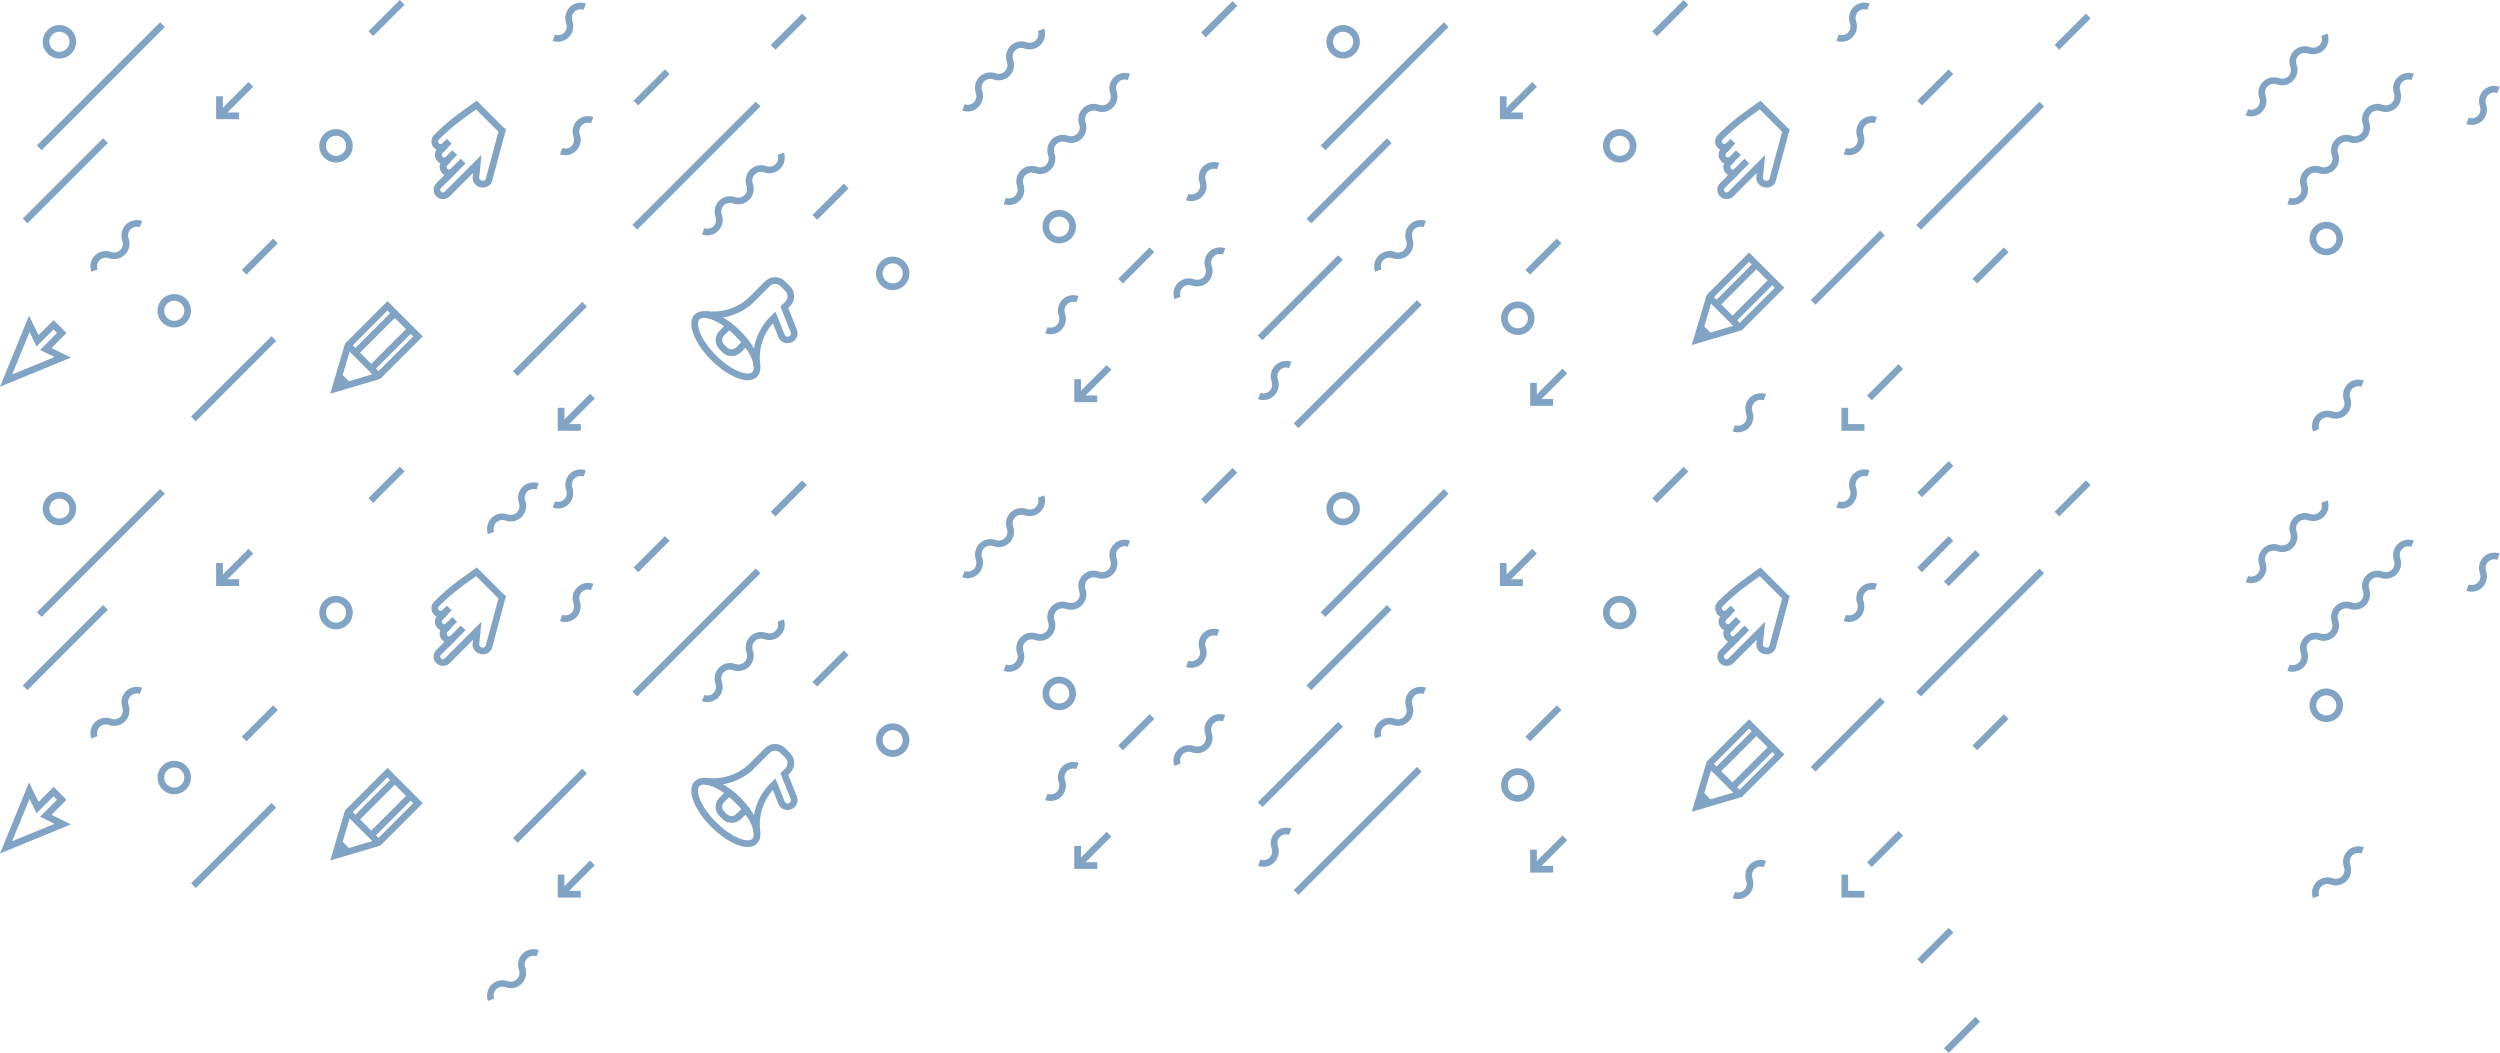 <svg width="2753" height="1160" viewBox="0 0 2753 1160" fill="none" xmlns="http://www.w3.org/2000/svg">
<g opacity="0.5">
<path d="M614.417 46.025C612.434 46.025 610.45 45.675 608.584 44.975L611.15 38.093C614.65 39.376 618.616 38.559 621.299 35.876C623.866 33.31 624.799 29.343 623.516 25.727C621.299 19.545 622.816 12.545 627.365 7.879C632.031 3.213 639.031 1.697 645.213 3.913L642.647 10.796C639.147 9.512 635.181 10.329 632.498 13.012C629.932 15.578 628.998 19.545 630.282 23.161C632.498 29.343 630.982 36.343 626.315 41.009C623.166 44.275 618.85 46.025 614.417 46.025Z" fill="#03498A"/>
<path d="M1391.21 440.548C1389.23 440.548 1387.25 440.198 1385.38 439.499L1387.95 432.616C1391.45 433.899 1395.41 433.083 1398.1 430.4C1400.66 427.833 1401.6 423.867 1400.31 420.251C1398.1 414.068 1399.61 407.069 1404.28 402.403C1408.95 397.736 1415.94 396.22 1422.13 398.436L1419.56 405.319C1416.06 404.036 1412.09 404.852 1409.41 407.535C1406.85 410.102 1405.91 414.068 1407.2 417.684C1409.41 423.867 1407.9 430.866 1403.23 435.532C1399.96 438.915 1395.65 440.548 1391.21 440.548Z" fill="#03498A"/>
<path d="M1311.89 221.475C1309.91 221.475 1307.92 221.125 1306.06 220.425L1308.62 213.542C1312.12 214.825 1316.09 214.009 1318.77 211.326C1321.34 208.759 1322.27 204.793 1320.99 201.177C1318.77 194.994 1320.29 187.995 1324.84 183.329C1329.5 178.663 1336.5 177.146 1342.69 179.479L1340.12 186.362C1336.62 185.079 1332.65 185.895 1329.97 188.578C1327.4 191.145 1326.47 195.111 1327.75 198.727C1329.97 204.91 1328.45 211.909 1323.79 216.575C1320.64 219.725 1316.32 221.475 1311.89 221.475Z" fill="#03498A"/>
<path d="M622.466 170.963C620.482 170.963 618.499 170.613 616.633 169.913L619.199 163.03C622.699 164.313 626.665 163.497 629.348 160.814C631.914 158.247 632.848 154.281 631.565 150.665C629.348 144.482 630.865 137.483 635.531 132.817C640.197 128.151 647.196 126.634 653.379 128.85L650.812 135.733C647.313 134.45 643.347 135.266 640.664 137.949C638.097 140.516 637.164 144.482 638.447 148.098C640.664 154.281 639.147 161.28 634.481 165.946C631.215 169.213 626.898 170.963 622.466 170.963Z" fill="#03498A"/>
<path d="M1156.83 368.115C1154.85 368.115 1152.87 367.765 1151 367.065L1153.57 360.182C1157.07 361.466 1161.03 360.649 1163.72 357.966C1166.28 355.4 1167.21 351.433 1165.93 347.817C1163.72 341.634 1165.23 334.635 1169.9 329.969C1174.56 325.303 1181.56 323.786 1187.75 326.003L1185.18 332.885C1181.68 331.602 1177.71 332.419 1175.03 335.102C1172.46 337.668 1171.53 341.634 1172.81 345.251C1175.03 351.433 1173.51 358.433 1168.85 363.099C1165.58 366.365 1161.15 368.115 1156.83 368.115Z" fill="#03498A"/>
<path d="M1111.01 225.787C1109.03 225.787 1107.04 225.437 1105.18 224.737L1107.74 217.854C1111.24 219.138 1115.21 218.321 1117.89 215.638C1120.46 213.072 1121.39 209.105 1120.11 205.489C1117.89 199.306 1119.41 192.307 1124.08 187.641C1128.74 182.975 1135.74 181.458 1141.92 183.675C1145.42 184.958 1149.39 184.142 1152.07 181.458C1154.64 178.892 1155.57 174.926 1154.29 171.31C1152.07 165.127 1153.59 158.128 1158.26 153.462C1162.92 148.795 1169.92 147.279 1176.1 149.495C1179.6 150.779 1183.57 149.962 1186.25 147.279C1188.82 144.713 1189.75 140.746 1188.47 137.13C1186.25 130.947 1187.77 123.948 1192.43 119.282C1197.1 114.616 1204.1 113.099 1210.28 115.432C1213.78 116.716 1217.75 115.899 1220.43 113.216C1223 110.65 1223.93 106.683 1222.65 103.067C1220.43 96.884 1221.95 89.885 1226.61 85.219C1231.28 80.553 1238.28 79.036 1244.46 81.253L1241.9 88.135C1238.4 86.852 1234.43 87.669 1231.75 90.352C1229.18 93.035 1228.25 96.884 1229.53 100.501C1231.75 106.683 1230.23 113.683 1225.56 118.349C1220.9 123.015 1213.9 124.531 1207.72 122.315C1204.22 121.032 1200.25 121.848 1197.57 124.531C1195 127.098 1194.07 131.064 1195.35 134.68C1197.57 140.863 1196.05 147.862 1191.38 152.528C1186.72 157.194 1179.72 158.711 1173.54 156.495C1170.04 155.211 1166.07 156.028 1163.39 158.711C1160.82 161.277 1159.89 165.244 1161.17 168.86C1163.39 175.043 1161.87 182.042 1157.21 186.708C1152.54 191.374 1145.54 192.891 1139.36 190.674C1135.86 189.391 1131.89 190.207 1129.21 192.891C1126.64 195.457 1125.71 199.423 1126.99 203.039C1129.21 209.222 1127.69 216.221 1123.03 220.887C1119.76 224.037 1115.44 225.787 1111.01 225.787Z" fill="#03498A"/>
<path d="M778.833 259.223C776.85 259.223 774.866 258.873 773 258.173L775.566 251.291C779.066 252.574 783.032 251.757 785.715 249.074C788.282 246.508 789.215 242.542 787.932 238.926C785.715 232.743 787.232 225.744 791.898 221.078C796.564 216.411 803.563 214.895 809.746 217.111C813.246 218.394 817.212 217.578 819.895 214.895C822.461 212.328 823.394 208.362 822.111 204.746C819.895 198.563 821.411 191.564 826.078 186.898C830.744 182.232 837.743 180.715 843.926 182.932C847.425 184.215 851.391 183.398 854.074 180.715C856.641 178.149 857.574 174.183 856.291 170.566L863.173 168C865.39 174.183 863.873 181.182 859.207 185.848C854.541 190.514 847.542 192.031 841.359 189.814C837.86 188.531 833.893 189.348 831.21 192.031C828.644 194.597 827.711 198.563 828.994 202.18C831.21 208.362 829.694 215.361 825.028 220.028C820.361 224.694 813.362 226.21 807.18 223.994C803.68 222.711 799.714 223.527 797.031 226.21C794.464 228.777 793.531 232.743 794.814 236.359C797.031 242.542 795.514 249.541 790.848 254.207C787.582 257.473 783.266 259.223 778.833 259.223Z" fill="#03498A"/>
<path d="M1065.52 122.782C1063.53 122.782 1061.55 122.432 1059.68 121.732L1062.25 114.849C1065.75 116.133 1069.72 115.316 1072.4 112.633C1074.97 109.95 1075.9 106.1 1074.62 102.484C1072.4 96.302 1073.92 89.302 1078.58 84.636C1083.25 79.97 1090.25 78.453 1096.43 80.67C1099.93 81.953 1103.9 81.136 1106.58 78.453C1109.14 75.887 1110.08 71.921 1108.79 68.305C1106.58 62.122 1108.09 55.123 1112.76 50.456C1117.43 45.79 1124.43 44.274 1130.61 46.49C1134.11 47.773 1138.07 46.957 1140.76 44.274C1143.32 41.708 1144.26 37.741 1142.97 34.125L1149.86 31.559C1152.07 37.741 1150.56 44.74 1145.89 49.407C1141.22 54.073 1134.23 55.589 1128.04 53.373C1124.54 52.09 1120.58 52.906 1117.89 55.589C1115.33 58.156 1114.39 62.122 1115.68 65.738C1117.89 71.921 1116.38 78.92 1111.71 83.586C1107.05 88.252 1100.05 89.769 1093.86 87.436C1090.36 86.153 1086.4 86.969 1083.71 89.652C1081.15 92.219 1080.21 96.185 1081.5 99.801C1083.71 105.984 1082.2 112.983 1077.53 117.649C1074.38 121.032 1069.95 122.782 1065.52 122.782Z" fill="#03498A"/>
<path d="M537.308 588.231C535.091 582.048 536.608 575.049 541.274 570.383C545.94 565.717 552.939 564.2 559.122 566.417C562.621 567.7 566.588 566.883 569.271 564.2C571.837 561.634 572.77 557.668 571.487 554.051C569.271 547.869 570.787 540.87 575.453 536.203C580.119 531.537 587.119 530.021 593.301 532.237L590.735 539.12C587.235 537.837 583.269 538.653 580.586 541.336C578.02 543.903 577.086 547.869 578.37 551.485C580.586 557.668 579.07 564.667 574.403 569.333C569.737 573.999 562.738 575.516 556.555 573.183C553.056 571.9 549.09 572.716 546.406 575.399C543.84 578.082 542.907 581.932 544.19 585.548L537.308 588.231Z" fill="#03498A"/>
<path d="M1293.22 329.379C1291.01 323.197 1292.52 316.198 1297.19 311.531C1301.86 306.865 1308.86 305.349 1315.04 307.565C1318.54 308.848 1322.5 308.032 1325.19 305.349C1327.75 302.782 1328.69 298.816 1327.4 295.2C1325.19 289.017 1326.7 282.018 1331.37 277.352C1336.04 272.686 1343.03 271.169 1349.22 273.386L1346.65 280.268C1343.15 278.985 1339.19 279.802 1336.5 282.485C1333.94 285.051 1333 289.017 1334.29 292.634C1336.5 298.816 1334.99 305.815 1330.32 310.482C1325.65 315.148 1318.65 316.664 1312.47 314.448C1308.97 313.165 1305.01 313.981 1302.32 316.664C1299.76 319.231 1298.82 323.197 1300.11 326.813L1293.22 329.379Z" fill="#03498A"/>
<path d="M100.556 299.165C98.339 292.983 99.856 285.983 104.522 281.317C109.188 276.651 116.187 275.134 122.37 277.468C125.869 278.751 129.836 277.934 132.519 275.251C135.085 272.685 136.018 268.719 134.735 265.102C132.519 258.92 134.035 251.92 138.701 247.254C143.368 242.588 150.367 241.072 156.549 243.288L153.983 250.171C150.483 248.887 146.517 249.704 143.834 252.387C141.268 254.953 140.335 258.92 141.618 262.536C143.834 268.719 142.318 275.718 137.651 280.384C132.985 285.05 125.986 286.567 119.803 284.35C116.304 283.067 112.338 283.883 109.655 286.567C107.088 289.133 106.155 293.099 107.438 296.715L100.556 299.165Z" fill="#03498A"/>
<path d="M929.255 202.256L894.684 236.812L899.879 242.011L934.451 207.454L929.255 202.256Z" fill="#03498A"/>
<path d="M1265.92 272.451L1231.37 307.027L1236.56 312.222L1271.12 277.646L1265.92 272.451Z" fill="#03498A"/>
<path d="M641.134 332.458L564.795 408.883L569.994 414.077L646.333 337.651L641.134 332.458Z" fill="#03498A"/>
<path d="M300.784 262.705L266.213 297.262L271.409 302.46L305.98 267.903L300.784 262.705Z" fill="#03498A"/>
<path d="M883.306 15.03L848.754 49.602L853.952 54.797L888.504 20.225L883.306 15.03Z" fill="#03498A"/>
<path d="M732.18 76.371L697.623 110.938L702.82 116.133L737.377 81.567L732.18 76.371Z" fill="#03498A"/>
<path d="M440.315 -0.002L405.748 34.555L410.944 39.752L445.51 5.195L440.315 -0.002Z" fill="#03498A"/>
<path d="M1357.26 1.307L1322.69 35.863L1327.89 41.061L1362.46 6.505L1357.26 1.307Z" fill="#03498A"/>
<path d="M298.959 370.233L210.414 458.703L215.608 463.902L304.153 375.432L298.959 370.233Z" fill="#03498A"/>
<path d="M1473.53 281.001L1385 369.496L1390.2 374.694L1478.73 286.199L1473.53 281.001Z" fill="#03498A"/>
<path d="M113.58 152.247L25.061 240.742L30.256 245.94L118.776 157.445L113.58 152.247Z" fill="#03498A"/>
<path d="M832.156 111.987L696.486 247.695L701.684 252.891L837.354 117.183L832.156 111.987Z" fill="#03498A"/>
<path d="M1560.34 330.545L1424.65 466.234L1429.85 471.431L1565.53 335.742L1560.34 330.545Z" fill="#03498A"/>
<path d="M176.361 24.467L40.672 160.156L45.868 165.353L181.558 29.663L176.361 24.467Z" fill="#03498A"/>
<path d="M1218.62 401.999L1184.05 436.551L1189.24 441.749L1223.82 407.197L1218.62 401.999Z" fill="#03498A"/>
<path d="M1183 442.857V417.543H1190.35V435.508H1208.31V442.857H1183Z" fill="#03498A"/>
<path d="M649.793 433.582L615.236 468.148L620.434 473.344L654.99 438.778L649.793 433.582Z" fill="#03498A"/>
<path d="M614.182 474.376V449.062H621.531V467.027H639.496V474.376H614.182Z" fill="#03498A"/>
<path d="M1720.59 406.001L1686.03 440.562L1691.23 445.759L1725.79 411.197L1720.59 406.001Z" fill="#03498A"/>
<path d="M1685 446.896V421.582H1692.35V439.43H1710.31V446.896H1685Z" fill="#03498A"/>
<path d="M273.664 90.348L239.107 124.914L244.305 130.11L278.861 95.543L273.664 90.348Z" fill="#03498A"/>
<path d="M237.975 131.298V105.984H245.44V123.949L263.288 123.832V131.298H237.975Z" fill="#03498A"/>
<path d="M983.043 319.464C972.894 319.464 964.611 311.182 964.611 301.033C964.611 290.884 972.894 282.602 983.043 282.602C993.192 282.602 1001.47 290.884 1001.47 301.033C1001.47 311.182 993.192 319.464 983.043 319.464ZM983.043 289.951C976.977 289.951 971.961 294.85 971.961 301.033C971.961 307.099 976.977 312.115 983.043 312.115C989.109 312.115 994.125 307.216 994.125 301.033C994.008 294.967 989.109 289.951 983.043 289.951Z" fill="#03498A"/>
<path d="M1166.42 268.019C1156.27 268.019 1147.99 259.736 1147.99 249.588C1147.99 239.439 1156.27 231.156 1166.42 231.156C1176.57 231.156 1184.85 239.439 1184.85 249.588C1184.85 259.736 1176.57 268.019 1166.42 268.019ZM1166.42 238.505C1160.36 238.505 1155.34 243.522 1155.34 249.588C1155.34 255.654 1160.24 260.67 1166.42 260.67C1172.49 260.67 1177.5 255.77 1177.5 249.588C1177.5 243.405 1172.49 238.505 1166.42 238.505Z" fill="#03498A"/>
<path d="M370.025 179.011C359.876 179.011 351.594 170.729 351.594 160.58C351.594 150.431 359.876 142.148 370.025 142.148C380.174 142.148 388.456 150.431 388.456 160.58C388.456 170.729 380.174 179.011 370.025 179.011ZM370.025 149.498C363.959 149.498 358.943 154.397 358.943 160.58C358.943 166.646 363.959 171.662 370.025 171.662C376.091 171.662 381.107 166.762 381.107 160.58C381.107 154.514 376.091 149.498 370.025 149.498Z" fill="#03498A"/>
<path d="M65.443 64.456C55.294 64.456 47.012 56.174 47.012 46.025C47.012 35.876 55.294 27.594 65.443 27.594C75.592 27.594 83.874 35.876 83.874 46.025C83.874 56.174 75.592 64.456 65.443 64.456ZM65.443 34.943C59.377 34.943 54.361 39.842 54.361 46.025C54.361 52.091 59.26 57.107 65.443 57.107C71.509 57.107 76.525 52.208 76.525 46.025C76.525 39.842 71.509 34.943 65.443 34.943Z" fill="#03498A"/>
<path d="M191.894 360.64C181.745 360.64 173.463 352.358 173.463 342.209C173.463 332.06 181.745 323.777 191.894 323.777C202.043 323.777 210.326 332.06 210.326 342.209C210.326 352.358 202.043 360.64 191.894 360.64ZM191.894 331.127C185.828 331.127 180.812 336.026 180.812 342.209C180.812 348.275 185.712 353.291 191.894 353.291C197.96 353.291 202.976 348.391 202.976 342.209C202.976 336.143 197.96 331.127 191.894 331.127Z" fill="#03498A"/>
<path d="M363.611 433.549L379.943 378.372L426.721 331.594L465.567 370.439L418.789 417.218L363.611 433.549ZM386.475 382.338L374.46 422.7L414.822 410.685L455.068 370.439L426.604 341.976L386.475 382.338Z" fill="#03498A"/>
<path d="M369.092 428.066L374.458 410.102L387.056 422.7L369.092 428.066Z" fill="#03498A"/>
<path d="M385.319 377.178L380.123 382.375L414.69 416.932L419.885 411.734L385.319 377.178Z" fill="#03498A"/>
<path d="M432.187 342.298L388.705 385.762L393.901 390.96L437.383 347.496L432.187 342.298Z" fill="#03498A"/>
<path d="M449.606 359.859L406.154 403.348L411.353 408.542L454.805 365.054L449.606 359.859Z" fill="#03498A"/>
<path d="M0 425.853L31.963 347.578L42.462 369.042L59.027 352.478L73.259 366.709L56.694 383.274L78.158 393.773L0 425.853ZM32.546 365.659L13.415 412.321L60.077 393.19L44.095 385.374L62.76 366.709L58.91 362.86L40.246 381.524L32.546 365.659Z" fill="#03498A"/>
<path d="M487.729 219.254C485.046 219.254 482.48 218.204 480.497 216.221C476.53 212.255 476.53 205.722 480.497 201.756L489.479 192.774C488.662 192.307 487.846 191.724 487.146 191.024C485.163 189.041 484.113 186.475 484.113 183.791C484.113 182.392 484.346 181.108 484.93 179.825C483.763 179.359 482.713 178.659 481.897 177.725C478.397 174.226 477.93 168.86 480.613 164.894C479.68 164.427 478.864 163.844 478.047 163.027C474.081 159.061 474.081 152.528 478.047 148.562C478.28 148.329 485.979 140.396 497.411 131.064C504.061 125.698 521.792 113.099 522.492 112.633L525.058 110.883L555.155 140.98L557.255 142.146L541.973 199.073C541.273 201.756 539.407 203.973 536.84 205.372C534.391 206.656 531.474 206.889 528.675 206.189C522.959 204.673 519.342 199.073 520.626 193.707L520.976 190.441L494.962 216.455C492.979 218.321 490.412 219.254 487.729 219.254ZM501.611 191.024L485.629 207.006C484.463 208.172 484.463 209.922 485.629 211.088C486.796 212.255 488.546 212.255 489.712 211.088L530.191 170.61L527.741 195.224C527.392 196.74 528.558 198.49 530.541 198.956C531.591 199.19 532.524 199.19 533.458 198.723C533.924 198.49 534.624 198.023 534.857 197.09L548.856 145.062L524.242 120.448C518.992 124.181 507.094 132.814 502.078 136.78C490.996 145.762 483.413 153.578 483.296 153.695C482.13 154.861 482.13 156.728 483.296 157.894C483.88 158.478 484.58 158.711 485.396 158.711C486.213 158.711 486.913 158.361 487.496 157.894L487.963 157.428L493.212 162.677L487.379 168.51C486.213 169.676 486.213 171.426 487.379 172.593C488.546 173.759 490.296 173.759 491.462 172.593L496.712 177.842L492.745 181.808C492.162 182.392 491.929 183.092 491.929 183.908C491.929 184.725 492.279 185.425 492.745 186.008C493.912 187.174 495.662 187.174 496.828 186.008L501.611 191.024Z" fill="#03498A"/>
<path d="M507.427 174.842L488.367 193.891L493.562 199.089L512.622 180.04L507.427 174.842Z" fill="#03498A"/>
<path d="M498.098 165.499L487.213 176.391L492.411 181.586L503.296 170.695L498.098 165.499Z" fill="#03498A"/>
<path d="M492.113 152.931L482.633 162.422L487.832 167.616L497.313 158.124L492.113 152.931Z" fill="#03498A"/>
<path d="M823.344 418.734C812.262 418.734 796.98 410.218 783.332 396.686C774.583 387.937 767.7 378.138 764.084 369.156C760.001 359.24 760.351 351.074 765.017 346.408C767.467 343.958 771.083 342.559 775.283 342.559C786.248 342.559 801.646 351.074 815.295 364.606C824.044 373.355 830.927 383.154 834.543 392.136C838.626 402.052 838.276 410.218 833.61 414.884C831.043 417.45 827.544 418.734 823.344 418.734ZM775.283 350.024C772.95 350.024 771.316 350.608 770.267 351.658C767.933 353.991 768.167 359.59 770.85 366.356C774.116 374.405 780.415 383.271 788.581 391.437C802.346 405.202 815.995 411.384 823.344 411.384C825.56 411.384 827.31 410.801 828.36 409.751C830.693 407.418 830.46 401.819 827.777 395.053C824.511 387.004 818.211 378.138 810.046 369.972C796.28 356.207 782.632 350.024 775.283 350.024Z" fill="#03498A"/>
<path d="M805.613 392.136C801.763 392.136 798.264 390.62 795.581 387.937L792.198 384.554C786.598 378.954 786.598 369.972 792.198 364.373L798.73 357.84C799.43 357.14 800.363 356.44 801.297 355.857L803.513 354.457L805.496 356.09C808.879 358.773 812.262 361.69 815.412 364.839C818.561 367.989 821.478 371.255 824.161 374.755L825.794 376.738L824.394 378.954C823.811 379.888 823.111 380.704 822.411 381.521L815.878 388.053C812.962 390.62 809.462 392.136 805.613 392.136ZM803.163 363.673L797.33 369.505C794.647 372.188 794.647 376.621 797.33 379.304L800.713 382.687C803.28 385.254 807.829 385.254 810.512 382.687L816.345 376.855C814.362 374.522 812.262 372.188 810.046 369.972C807.829 367.756 805.496 365.656 803.163 363.673Z" fill="#03498A"/>
<path d="M829.992 403.686C825.676 370.323 846.09 350.842 847.724 349.326L853.906 343.143L864.055 368.573C864.755 370.44 866.855 371.257 868.721 370.557C870.588 369.857 871.404 367.757 870.704 365.89L859.389 337.544L864.755 332.177C866.272 330.661 867.205 328.561 867.205 326.345C867.205 324.128 866.388 322.145 864.755 320.512L859.272 315.029C856.123 311.88 850.873 311.88 847.724 315.029L830.576 332.177C829.059 333.927 809.461 354.225 776.215 349.909L777.148 342.56C807.361 346.409 824.976 327.278 825.209 327.045L825.326 326.928L842.474 309.78C848.54 303.714 858.456 303.714 864.522 309.78L870.004 315.263C872.921 318.179 874.554 322.145 874.554 326.228C874.554 330.428 872.921 334.277 870.004 337.194L868.021 339.177L877.47 362.974C879.687 368.574 877.004 374.989 871.288 377.206C865.688 379.422 859.272 376.739 857.056 371.023L851.107 355.975C846.557 360.874 833.842 377.206 837.225 402.52L829.992 403.686Z" fill="#03498A"/>
<path d="M2028.03 46.025C2026.04 46.025 2024.06 45.675 2022.19 44.975L2024.76 38.093C2028.26 39.376 2032.23 38.559 2034.91 35.876C2037.48 33.31 2038.41 29.343 2037.13 25.727C2034.91 19.545 2036.43 12.545 2040.97 7.879C2045.64 3.213 2052.64 1.697 2058.82 3.913L2056.26 10.796C2052.76 9.512 2048.79 10.329 2046.11 13.012C2043.54 15.578 2042.61 19.545 2043.89 23.161C2046.11 29.343 2044.59 36.343 2039.92 41.009C2036.78 44.275 2032.46 46.025 2028.03 46.025Z" fill="#03498A"/>
<path d="M2721.77 137.6C2719.78 137.6 2717.8 137.25 2715.93 136.55L2718.5 129.667C2722 130.95 2725.97 130.134 2728.65 127.451C2731.22 124.884 2732.15 120.918 2730.87 117.302C2728.65 111.119 2730.17 104.12 2734.72 99.454C2739.38 94.788 2746.38 93.271 2752.56 95.604L2750 102.487C2746.5 101.204 2742.53 102.02 2739.85 104.703C2737.28 107.27 2736.35 111.236 2737.63 114.852C2739.85 121.035 2738.33 128.034 2733.67 132.7C2730.63 135.85 2726.2 137.6 2721.77 137.6Z" fill="#03498A"/>
<path d="M2036.08 170.963C2034.09 170.963 2032.11 170.613 2030.24 169.913L2032.81 163.03C2036.31 164.313 2040.28 163.497 2042.96 160.814C2045.53 158.247 2046.46 154.281 2045.18 150.665C2042.96 144.482 2044.48 137.483 2049.14 132.817C2053.81 128.151 2060.81 126.634 2066.99 128.85L2064.42 135.733C2060.92 134.45 2056.96 135.266 2054.27 137.949C2051.71 140.516 2050.78 144.482 2052.06 148.098C2054.27 154.281 2052.76 161.28 2048.09 165.946C2044.83 169.213 2040.51 170.963 2036.08 170.963Z" fill="#03498A"/>
<path d="M1913.83 476.115C1911.85 476.115 1909.87 475.765 1908 475.065L1910.57 468.182C1914.07 469.466 1918.03 468.649 1920.72 465.966C1923.28 463.4 1924.21 459.433 1922.93 455.817C1920.72 449.634 1922.23 442.635 1926.9 437.969C1931.56 433.303 1938.56 431.786 1944.75 434.003L1942.18 440.885C1938.68 439.602 1934.71 440.419 1932.03 443.102C1929.46 445.668 1928.53 449.634 1929.81 453.251C1932.03 459.433 1930.51 466.433 1925.85 471.099C1922.58 474.365 1918.27 476.115 1913.83 476.115Z" fill="#03498A"/>
<path d="M2524.62 225.787C2522.64 225.787 2520.66 225.437 2518.79 224.737L2521.36 217.854C2524.86 219.138 2528.82 218.321 2531.51 215.638C2534.07 213.072 2535.01 209.105 2533.72 205.489C2531.51 199.306 2533.02 192.307 2537.69 187.641C2542.36 182.975 2549.35 181.458 2555.54 183.675C2559.04 184.958 2563 184.142 2565.69 181.458C2568.25 178.892 2569.19 174.926 2567.9 171.31C2565.69 165.127 2567.2 158.128 2571.87 153.462C2576.53 148.795 2583.53 147.279 2589.72 149.495C2593.22 150.779 2597.18 149.962 2599.87 147.279C2602.43 144.713 2603.37 140.746 2602.08 137.13C2599.87 130.947 2601.38 123.948 2606.05 119.282C2610.71 114.616 2617.71 113.099 2623.9 115.432C2627.4 116.716 2631.36 115.899 2634.05 113.216C2636.61 110.65 2637.54 106.683 2636.26 103.067C2634.04 96.884 2635.56 89.885 2640.23 85.219C2644.89 80.553 2651.89 79.036 2658.08 81.253L2655.51 88.135C2652.01 86.852 2648.04 87.669 2645.36 90.352C2642.79 93.035 2641.86 96.884 2643.14 100.501C2645.36 106.683 2643.84 113.683 2639.18 118.349C2634.51 123.015 2627.51 124.531 2621.33 122.315C2617.83 121.032 2613.86 121.848 2611.18 124.531C2608.61 127.098 2607.68 131.064 2608.96 134.68C2611.18 140.863 2609.66 147.862 2605 152.528C2600.33 157.194 2593.33 158.711 2587.15 156.495C2583.65 155.211 2579.68 156.028 2577 158.711C2574.44 161.277 2573.5 165.244 2574.78 168.86C2577 175.043 2575.48 182.042 2570.82 186.708C2566.15 191.374 2559.15 192.891 2552.97 190.674C2549.47 189.391 2545.5 190.207 2542.82 192.891C2540.26 195.457 2539.32 199.423 2540.61 203.039C2542.82 209.222 2541.31 216.221 2536.64 220.887C2533.37 224.037 2529.06 225.787 2524.62 225.787Z" fill="#03498A"/>
<path d="M2478.83 128.223C2476.85 128.223 2474.87 127.873 2473 127.173L2475.57 120.291C2479.07 121.574 2483.03 120.757 2485.72 118.074C2488.28 115.391 2489.21 111.542 2487.93 107.926C2485.72 101.743 2487.23 94.744 2491.9 90.078C2496.56 85.411 2503.56 83.895 2509.75 86.111C2513.25 87.394 2517.21 86.578 2519.89 83.895C2522.46 81.329 2523.39 77.362 2522.11 73.746C2519.89 67.563 2521.41 60.564 2526.08 55.898C2530.74 51.232 2537.74 49.715 2543.93 51.932C2547.43 53.215 2551.39 52.398 2554.07 49.715C2556.64 47.149 2557.57 43.183 2556.29 39.566L2563.17 37C2565.39 43.183 2563.87 50.182 2559.21 54.848C2554.54 59.514 2547.54 61.031 2541.36 58.814C2537.86 57.531 2533.89 58.348 2531.21 61.031C2528.64 63.597 2527.71 67.563 2528.99 71.18C2531.21 77.362 2529.69 84.362 2525.03 89.028C2520.36 93.694 2513.36 95.21 2507.18 92.877C2503.68 91.594 2499.71 92.411 2497.03 95.094C2494.46 97.66 2493.53 101.626 2494.81 105.242C2497.03 111.425 2495.51 118.424 2490.85 123.091C2487.7 126.473 2483.27 128.223 2478.83 128.223Z" fill="#03498A"/>
<path d="M2547 474.997C2544.79 468.814 2546.3 461.815 2550.97 457.149C2555.64 452.482 2562.63 450.966 2568.82 453.182C2572.32 454.466 2576.28 453.649 2578.97 450.966C2581.53 448.4 2582.47 444.433 2581.18 440.817C2578.97 434.634 2580.48 427.635 2585.15 422.969C2589.81 418.303 2596.81 416.786 2603 419.003L2600.43 425.885C2596.93 424.602 2592.96 425.419 2590.28 428.102C2587.71 430.668 2586.78 434.634 2588.06 438.251C2590.28 444.433 2588.76 451.433 2584.1 456.099C2579.43 460.765 2572.43 462.281 2566.25 460.065C2562.75 458.782 2558.78 459.598 2556.1 462.281C2553.54 464.848 2552.6 468.814 2553.89 472.43L2547 474.997Z" fill="#03498A"/>
<path d="M1514.28 299.165C1512.07 292.983 1513.58 285.983 1518.25 281.317C1522.92 276.651 1529.92 275.134 1536.1 277.468C1539.6 278.751 1543.56 277.934 1546.25 275.251C1548.81 272.685 1549.75 268.719 1548.46 265.102C1546.25 258.92 1547.76 251.92 1552.43 247.254C1557.1 242.588 1564.1 241.072 1570.28 243.288L1567.71 250.171C1564.21 248.887 1560.25 249.704 1557.56 252.387C1555 254.953 1554.06 258.92 1555.35 262.536C1557.56 268.719 1556.05 275.718 1551.38 280.384C1546.71 285.05 1539.71 286.567 1533.53 284.35C1530.03 283.067 1526.07 283.883 1523.38 286.567C1520.82 289.133 1519.88 293.099 1521.17 296.715L1514.28 299.165Z" fill="#03498A"/>
<path d="M2206.62 272.472L2172.05 307.023L2177.25 312.222L2211.82 277.67L2206.62 272.472Z" fill="#03498A"/>
<path d="M2175.24 605.722L2140.69 640.293L2145.88 645.488L2180.44 610.917L2175.24 605.722Z" fill="#03498A"/>
<path d="M2070.34 254.001L1994 330.426L1999.2 335.619L2075.54 259.194L2070.34 254.001Z" fill="#03498A"/>
<path d="M1714.33 262.679L1679.76 297.23L1684.95 302.429L1719.53 267.877L1714.33 262.679Z" fill="#03498A"/>
<path d="M2297.01 14.984L2262.46 49.551L2267.65 54.747L2302.21 20.18L2297.01 14.984Z" fill="#03498A"/>
<path d="M2145.77 76.371L2111.21 110.938L2116.41 116.133L2150.96 81.567L2145.77 76.371Z" fill="#03498A"/>
<path d="M1853.97 0.064L1819.4 34.621L1824.6 39.818L1859.16 5.262L1853.97 0.064Z" fill="#03498A"/>
<path d="M2145.87 507.744L2111.3 542.301L2116.49 547.499L2151.07 512.942L2145.87 507.744Z" fill="#03498A"/>
<path d="M1527.23 152.31L1438.71 240.805L1443.91 246.002L1532.43 157.507L1527.23 152.31Z" fill="#03498A"/>
<path d="M2245.8 112.053L2110.11 247.742L2115.31 252.939L2251 117.249L2245.8 112.053Z" fill="#03498A"/>
<path d="M1589.98 24.498L1454.29 160.188L1459.49 165.384L1595.18 29.695L1589.98 24.498Z" fill="#03498A"/>
<path d="M2090.56 401L2056 435.566L2061.2 440.762L2095.75 406.196L2090.56 401Z" fill="#03498A"/>
<path d="M2027.79 474.376V449.062H2035.14V467.027H2053.11V474.376H2027.79Z" fill="#03498A"/>
<path d="M1687.25 90.348L1652.69 124.914L1657.89 130.11L1692.45 95.543L1687.25 90.348Z" fill="#03498A"/>
<path d="M1651.7 131.298V105.984H1659.05V123.949L1677.01 123.832V131.298H1651.7Z" fill="#03498A"/>
<path d="M2561.72 281.081C2551.57 281.081 2543.29 272.799 2543.29 262.65C2543.29 252.501 2551.57 244.219 2561.72 244.219C2571.87 244.219 2580.15 252.501 2580.15 262.65C2580.15 272.799 2571.87 281.081 2561.72 281.081ZM2561.72 251.685C2555.65 251.685 2550.64 256.701 2550.64 262.767C2550.64 268.833 2555.54 273.849 2561.72 273.849C2567.78 273.849 2572.8 268.949 2572.8 262.767C2572.68 256.584 2567.78 251.685 2561.72 251.685Z" fill="#03498A"/>
<path d="M1783.64 179.011C1773.49 179.011 1765.21 170.729 1765.21 160.58C1765.21 150.431 1773.49 142.148 1783.64 142.148C1793.79 142.148 1802.07 150.431 1802.07 160.58C1802.07 170.729 1793.79 179.011 1783.64 179.011ZM1783.64 149.498C1777.57 149.498 1772.55 154.397 1772.55 160.58C1772.55 166.646 1777.57 171.662 1783.64 171.662C1789.7 171.662 1794.72 166.762 1794.72 160.58C1794.72 154.514 1789.82 149.498 1783.64 149.498Z" fill="#03498A"/>
<path d="M1479.05 64.456C1468.91 64.456 1460.62 56.174 1460.62 46.025C1460.62 35.876 1468.91 27.594 1479.05 27.594C1489.2 27.594 1497.49 35.876 1497.49 46.025C1497.49 56.174 1489.2 64.456 1479.05 64.456ZM1479.05 34.943C1472.99 34.943 1467.97 39.842 1467.97 46.025C1467.97 52.091 1472.87 57.107 1479.05 57.107C1485.12 57.107 1490.14 52.208 1490.14 46.025C1490.14 39.842 1485.12 34.943 1479.05 34.943Z" fill="#03498A"/>
<path d="M1671.43 368.863C1661.28 368.863 1653 360.58 1653 350.431C1653 340.282 1661.28 332 1671.43 332C1681.58 332 1689.86 340.282 1689.86 350.431C1689.86 360.58 1681.58 368.863 1671.43 368.863ZM1671.43 339.349C1665.37 339.349 1660.35 344.249 1660.35 350.431C1660.35 356.497 1665.25 361.513 1671.43 361.513C1677.5 361.513 1682.51 356.614 1682.51 350.431C1682.51 344.365 1677.5 339.349 1671.43 339.349Z" fill="#03498A"/>
<path d="M1884.2 324.002L1879 329.199L1913.57 363.756L1918.76 358.559L1884.2 324.002Z" fill="#03498A"/>
<path d="M1863 379.955L1879.33 324.778L1926.11 278L1964.96 316.846L1918.18 363.624L1863 379.955ZM1885.86 328.744L1873.85 369.107L1914.21 357.091L1954.46 316.846L1925.99 288.382L1885.86 328.744Z" fill="#03498A"/>
<path d="M1868.6 374.472L1873.85 356.508L1886.45 369.106L1868.6 374.472Z" fill="#03498A"/>
<path d="M1931.65 288.661L1888.17 332.125L1893.36 337.323L1936.84 293.859L1931.65 288.661Z" fill="#03498A"/>
<path d="M1949.02 306.316L1905.57 349.805L1910.77 354.999L1954.22 311.511L1949.02 306.316Z" fill="#03498A"/>
<path d="M1901.34 219.254C1898.66 219.254 1896.09 218.204 1894.11 216.221C1890.14 212.255 1890.14 205.722 1894.11 201.756L1903.09 192.774C1902.27 192.307 1901.46 191.724 1900.76 191.024C1898.77 189.041 1897.72 186.475 1897.72 183.791C1897.72 182.392 1897.96 181.108 1898.54 179.825C1897.37 179.359 1896.32 178.659 1895.51 177.725C1892.01 174.226 1891.54 168.86 1894.22 164.894C1893.29 164.427 1892.47 163.844 1891.66 163.027C1887.69 159.061 1887.69 152.528 1891.66 148.562C1891.89 148.329 1899.59 140.396 1911.02 131.064C1917.67 125.698 1935.4 113.099 1936.1 112.633L1938.67 110.883L1968.77 140.98L1970.87 142.146L1955.58 199.073C1954.88 201.756 1953.02 203.973 1950.45 205.372C1948 206.656 1945.09 206.889 1942.29 206.189C1936.57 204.673 1933.07 199.073 1934.24 193.707L1934.59 190.441L1908.57 216.455C1906.59 218.321 1904.02 219.254 1901.34 219.254ZM1915.22 191.024L1899.24 207.006C1898.07 208.172 1898.07 209.922 1899.24 211.088C1900.41 212.255 1902.16 212.255 1903.32 211.088L1943.8 170.61L1941.35 195.224C1941 196.74 1942.17 198.49 1944.15 198.956C1945.2 199.19 1946.14 199.19 1947.07 198.723C1947.54 198.49 1948.24 198.023 1948.47 197.09L1962.47 145.062L1937.85 120.448C1932.6 124.181 1920.71 132.814 1915.69 136.78C1904.61 145.762 1897.02 153.578 1896.91 153.695C1895.74 154.861 1895.74 156.728 1896.91 157.894C1897.49 158.478 1898.19 158.711 1899.01 158.711C1899.82 158.711 1900.52 158.361 1901.11 157.894L1901.57 157.428L1906.82 162.677L1900.99 168.51C1899.82 169.676 1899.82 171.426 1900.99 172.593C1902.16 173.759 1903.91 173.759 1905.07 172.593L1910.32 177.842L1906.36 181.808C1905.77 182.392 1905.54 183.092 1905.54 183.908C1905.54 184.725 1905.89 185.425 1906.36 186.008C1907.52 187.174 1909.27 187.174 1910.44 186.008L1915.22 191.024Z" fill="#03498A"/>
<path d="M1920.99 174.811L1901.93 193.859L1907.12 199.057L1926.18 180.009L1920.99 174.811Z" fill="#03498A"/>
<path d="M1911.71 165.524L1900.82 176.414L1906.02 181.61L1916.91 170.72L1911.71 165.524Z" fill="#03498A"/>
<path d="M1905.73 152.954L1896.25 162.445L1901.45 167.639L1910.93 158.148L1905.73 152.954Z" fill="#03498A"/>
</g>
<g opacity="0.5">
<path d="M614.417 560.025C612.434 560.025 610.45 559.675 608.584 558.975L611.15 552.093C614.65 553.376 618.616 552.559 621.299 549.876C623.866 547.31 624.799 543.344 623.516 539.727C621.299 533.545 622.816 526.545 627.365 521.879C632.031 517.213 639.031 515.697 645.213 517.913L642.647 524.796C639.147 523.512 635.181 524.329 632.498 527.012C629.932 529.578 628.998 533.545 630.282 537.161C632.498 543.344 630.982 550.343 626.315 555.009C623.166 558.275 618.85 560.025 614.417 560.025Z" fill="#03498A"/>
<path d="M1391.21 954.548C1389.23 954.548 1387.25 954.198 1385.38 953.499L1387.95 946.616C1391.45 947.899 1395.41 947.083 1398.1 944.4C1400.66 941.833 1401.6 937.867 1400.31 934.251C1398.1 928.068 1399.61 921.069 1404.28 916.403C1408.95 911.736 1415.94 910.22 1422.13 912.436L1419.56 919.319C1416.06 918.036 1412.09 918.852 1409.41 921.535C1406.85 924.102 1405.91 928.068 1407.2 931.684C1409.41 937.867 1407.9 944.866 1403.23 949.532C1399.96 952.915 1395.65 954.548 1391.21 954.548Z" fill="#03498A"/>
<path d="M1311.89 735.475C1309.91 735.475 1307.92 735.125 1306.06 734.425L1308.62 727.542C1312.12 728.825 1316.09 728.009 1318.77 725.326C1321.34 722.759 1322.27 718.793 1320.99 715.177C1318.77 708.994 1320.29 701.995 1324.84 697.329C1329.5 692.663 1336.5 691.146 1342.69 693.479L1340.12 700.362C1336.62 699.079 1332.65 699.895 1329.97 702.578C1327.4 705.145 1326.47 709.111 1327.75 712.727C1329.97 718.91 1328.45 725.909 1323.79 730.575C1320.64 733.725 1316.32 735.475 1311.89 735.475Z" fill="#03498A"/>
<path d="M622.466 684.963C620.482 684.963 618.499 684.613 616.633 683.913L619.199 677.03C622.699 678.313 626.665 677.497 629.348 674.814C631.914 672.247 632.848 668.281 631.565 664.665C629.348 658.482 630.865 651.483 635.531 646.817C640.197 642.151 647.196 640.634 653.379 642.85L650.812 649.733C647.313 648.45 643.347 649.266 640.664 651.949C638.097 654.516 637.164 658.482 638.447 662.098C640.664 668.281 639.147 675.28 634.481 679.946C631.215 683.213 626.898 684.963 622.466 684.963Z" fill="#03498A"/>
<path d="M1156.83 882.115C1154.85 882.115 1152.87 881.765 1151 881.065L1153.57 874.182C1157.07 875.466 1161.03 874.649 1163.72 871.966C1166.28 869.4 1167.21 865.433 1165.93 861.817C1163.72 855.634 1165.23 848.635 1169.9 843.969C1174.56 839.303 1181.56 837.786 1187.75 840.003L1185.18 846.885C1181.68 845.602 1177.71 846.419 1175.03 849.102C1172.46 851.668 1171.53 855.634 1172.81 859.251C1175.03 865.433 1173.51 872.433 1168.85 877.099C1165.58 880.365 1161.15 882.115 1156.83 882.115Z" fill="#03498A"/>
<path d="M1111.01 739.787C1109.03 739.787 1107.04 739.437 1105.18 738.737L1107.74 731.854C1111.24 733.138 1115.21 732.321 1117.89 729.638C1120.46 727.072 1121.39 723.105 1120.11 719.489C1117.89 713.306 1119.41 706.307 1124.08 701.641C1128.74 696.975 1135.74 695.458 1141.92 697.675C1145.42 698.958 1149.39 698.142 1152.07 695.458C1154.64 692.892 1155.57 688.926 1154.29 685.31C1152.07 679.127 1153.59 672.128 1158.26 667.462C1162.92 662.795 1169.92 661.279 1176.1 663.495C1179.6 664.779 1183.57 663.962 1186.25 661.279C1188.82 658.713 1189.75 654.746 1188.47 651.13C1186.25 644.947 1187.77 637.948 1192.43 633.282C1197.1 628.616 1204.1 627.099 1210.28 629.432C1213.78 630.716 1217.75 629.899 1220.43 627.216C1223 624.65 1223.93 620.683 1222.65 617.067C1220.43 610.884 1221.95 603.885 1226.61 599.219C1231.28 594.553 1238.28 593.036 1244.46 595.253L1241.9 602.135C1238.4 600.852 1234.43 601.669 1231.75 604.352C1229.18 607.035 1228.25 610.884 1229.53 614.501C1231.75 620.683 1230.23 627.683 1225.56 632.349C1220.9 637.015 1213.9 638.531 1207.72 636.315C1204.22 635.032 1200.25 635.848 1197.57 638.531C1195 641.098 1194.07 645.064 1195.35 648.68C1197.57 654.863 1196.05 661.862 1191.38 666.528C1186.72 671.194 1179.72 672.711 1173.54 670.495C1170.04 669.211 1166.07 670.028 1163.39 672.711C1160.82 675.277 1159.89 679.244 1161.17 682.86C1163.39 689.043 1161.87 696.042 1157.21 700.708C1152.54 705.374 1145.54 706.891 1139.36 704.674C1135.86 703.391 1131.89 704.207 1129.21 706.891C1126.64 709.457 1125.71 713.423 1126.99 717.039C1129.21 723.222 1127.69 730.221 1123.03 734.887C1119.76 738.037 1115.44 739.787 1111.01 739.787Z" fill="#03498A"/>
<path d="M778.833 773.223C776.85 773.223 774.866 772.873 773 772.173L775.566 765.291C779.066 766.574 783.032 765.757 785.715 763.074C788.282 760.508 789.215 756.542 787.932 752.926C785.715 746.743 787.232 739.744 791.898 735.078C796.564 730.411 803.563 728.895 809.746 731.111C813.246 732.394 817.212 731.578 819.895 728.895C822.461 726.328 823.394 722.362 822.111 718.746C819.895 712.563 821.411 705.564 826.078 700.898C830.744 696.232 837.743 694.715 843.926 696.932C847.425 698.215 851.391 697.398 854.074 694.715C856.641 692.149 857.574 688.183 856.291 684.566L863.173 682C865.39 688.183 863.873 695.182 859.207 699.848C854.541 704.514 847.542 706.031 841.359 703.814C837.86 702.531 833.893 703.348 831.21 706.031C828.644 708.597 827.711 712.563 828.994 716.18C831.21 722.362 829.694 729.361 825.028 734.028C820.361 738.694 813.362 740.21 807.18 737.994C803.68 736.711 799.714 737.527 797.031 740.21C794.464 742.777 793.531 746.743 794.814 750.359C797.031 756.542 795.514 763.541 790.848 768.207C787.582 771.473 783.266 773.223 778.833 773.223Z" fill="#03498A"/>
<path d="M1065.52 636.782C1063.53 636.782 1061.55 636.432 1059.68 635.732L1062.25 628.849C1065.75 630.133 1069.72 629.316 1072.4 626.633C1074.97 623.95 1075.9 620.1 1074.62 616.484C1072.4 610.301 1073.92 603.302 1078.58 598.636C1083.25 593.97 1090.25 592.453 1096.43 594.67C1099.93 595.953 1103.9 595.136 1106.58 592.453C1109.14 589.887 1110.08 585.921 1108.79 582.305C1106.58 576.122 1108.09 569.123 1112.76 564.457C1117.43 559.79 1124.43 558.274 1130.61 560.49C1134.11 561.773 1138.07 560.957 1140.76 558.274C1143.32 555.707 1144.26 551.741 1142.97 548.125L1149.86 545.559C1152.07 551.741 1150.56 558.74 1145.89 563.407C1141.22 568.073 1134.23 569.589 1128.04 567.373C1124.54 566.09 1120.58 566.906 1117.89 569.589C1115.33 572.156 1114.39 576.122 1115.68 579.738C1117.89 585.921 1116.38 592.92 1111.71 597.586C1107.05 602.252 1100.05 603.769 1093.86 601.436C1090.36 600.153 1086.4 600.969 1083.71 603.652C1081.15 606.219 1080.21 610.185 1081.5 613.801C1083.71 619.984 1082.2 626.983 1077.53 631.649C1074.38 635.032 1069.95 636.782 1065.52 636.782Z" fill="#03498A"/>
<path d="M537.308 1102.23C535.091 1096.05 536.608 1089.05 541.274 1084.38C545.94 1079.72 552.939 1078.2 559.122 1080.42C562.621 1081.7 566.588 1080.88 569.271 1078.2C571.837 1075.63 572.77 1071.67 571.487 1068.05C569.271 1061.87 570.787 1054.87 575.453 1050.2C580.119 1045.54 587.119 1044.02 593.301 1046.24L590.735 1053.12C587.235 1051.84 583.269 1052.65 580.586 1055.34C578.02 1057.9 577.086 1061.87 578.37 1065.49C580.586 1071.67 579.07 1078.67 574.403 1083.33C569.737 1088 562.738 1089.52 556.555 1087.18C553.056 1085.9 549.09 1086.72 546.406 1089.4C543.84 1092.08 542.907 1095.93 544.19 1099.55L537.308 1102.23Z" fill="#03498A"/>
<path d="M1293.22 843.379C1291.01 837.197 1292.52 830.198 1297.19 825.531C1301.86 820.865 1308.86 819.349 1315.04 821.565C1318.54 822.848 1322.5 822.032 1325.19 819.349C1327.75 816.782 1328.69 812.816 1327.4 809.2C1325.19 803.017 1326.7 796.018 1331.37 791.352C1336.04 786.686 1343.03 785.169 1349.22 787.386L1346.65 794.268C1343.15 792.985 1339.19 793.802 1336.5 796.485C1333.94 799.051 1333 803.017 1334.29 806.634C1336.5 812.816 1334.99 819.815 1330.32 824.482C1325.65 829.148 1318.65 830.664 1312.47 828.448C1308.97 827.165 1305.01 827.981 1302.32 830.664C1299.76 833.231 1298.82 837.197 1300.11 840.813L1293.22 843.379Z" fill="#03498A"/>
<path d="M100.556 813.165C98.339 806.983 99.856 799.983 104.522 795.317C109.188 790.651 116.187 789.134 122.37 791.468C125.869 792.751 129.836 791.934 132.519 789.251C135.085 786.685 136.018 782.719 134.735 779.102C132.519 772.92 134.035 765.92 138.701 761.254C143.368 756.588 150.367 755.072 156.549 757.288L153.983 764.171C150.483 762.887 146.517 763.704 143.834 766.387C141.268 768.953 140.335 772.92 141.618 776.536C143.834 782.719 142.318 789.718 137.651 794.384C132.985 799.05 125.986 800.567 119.803 798.35C116.304 797.067 112.338 797.883 109.655 800.567C107.088 803.133 106.155 807.099 107.438 810.715L100.556 813.165Z" fill="#03498A"/>
<path d="M929.255 716.256L894.684 750.812L899.879 756.011L934.451 721.454L929.255 716.256Z" fill="#03498A"/>
<path d="M1265.92 786.451L1231.37 821.027L1236.56 826.222L1271.12 791.646L1265.92 786.451Z" fill="#03498A"/>
<path d="M641.134 846.458L564.795 922.883L569.994 928.077L646.333 851.651L641.134 846.458Z" fill="#03498A"/>
<path d="M300.784 776.705L266.213 811.262L271.409 816.46L305.98 781.903L300.784 776.705Z" fill="#03498A"/>
<path d="M883.306 529.03L848.754 563.602L853.952 568.797L888.504 534.225L883.306 529.03Z" fill="#03498A"/>
<path d="M732.18 590.371L697.623 624.938L702.82 630.133L737.377 595.567L732.18 590.371Z" fill="#03498A"/>
<path d="M440.315 513.998L405.748 548.555L410.944 553.752L445.51 519.195L440.315 513.998Z" fill="#03498A"/>
<path d="M1357.26 515.307L1322.69 549.863L1327.89 555.061L1362.46 520.505L1357.26 515.307Z" fill="#03498A"/>
<path d="M298.959 884.233L210.414 972.703L215.608 977.902L304.153 889.432L298.959 884.233Z" fill="#03498A"/>
<path d="M1473.53 795.001L1385 883.496L1390.2 888.694L1478.73 800.199L1473.53 795.001Z" fill="#03498A"/>
<path d="M113.58 666.247L25.061 754.742L30.256 759.94L118.776 671.445L113.58 666.247Z" fill="#03498A"/>
<path d="M832.156 625.987L696.486 761.695L701.684 766.891L837.354 631.183L832.156 625.987Z" fill="#03498A"/>
<path d="M1560.34 844.545L1424.65 980.234L1429.85 985.431L1565.53 849.742L1560.34 844.545Z" fill="#03498A"/>
<path d="M176.361 538.467L40.672 674.156L45.868 679.353L181.558 543.664L176.361 538.467Z" fill="#03498A"/>
<path d="M1218.62 915.999L1184.05 950.551L1189.24 955.749L1223.82 921.197L1218.62 915.999Z" fill="#03498A"/>
<path d="M1183 956.857V931.543H1190.35V949.508H1208.31V956.857H1183Z" fill="#03498A"/>
<path d="M649.793 947.582L615.236 982.148L620.434 987.344L654.99 952.778L649.793 947.582Z" fill="#03498A"/>
<path d="M614.182 988.376V963.062H621.531V981.027H639.496V988.376H614.182Z" fill="#03498A"/>
<path d="M1720.59 920.001L1686.03 954.562L1691.23 959.759L1725.79 925.197L1720.59 920.001Z" fill="#03498A"/>
<path d="M1685 960.896V935.582H1692.35V953.43H1710.31V960.896H1685Z" fill="#03498A"/>
<path d="M273.664 604.348L239.107 638.914L244.305 644.11L278.861 609.543L273.664 604.348Z" fill="#03498A"/>
<path d="M237.975 645.298V619.984H245.44V637.949L263.288 637.832V645.298H237.975Z" fill="#03498A"/>
<path d="M983.043 833.464C972.894 833.464 964.611 825.182 964.611 815.033C964.611 804.884 972.894 796.602 983.043 796.602C993.192 796.602 1001.47 804.884 1001.47 815.033C1001.47 825.182 993.192 833.464 983.043 833.464ZM983.043 803.951C976.977 803.951 971.961 808.85 971.961 815.033C971.961 821.099 976.977 826.115 983.043 826.115C989.109 826.115 994.125 821.216 994.125 815.033C994.008 808.967 989.109 803.951 983.043 803.951Z" fill="#03498A"/>
<path d="M1166.42 782.019C1156.27 782.019 1147.99 773.736 1147.99 763.588C1147.99 753.439 1156.27 745.156 1166.42 745.156C1176.57 745.156 1184.85 753.439 1184.85 763.588C1184.85 773.736 1176.57 782.019 1166.42 782.019ZM1166.42 752.505C1160.36 752.505 1155.34 757.522 1155.34 763.588C1155.34 769.654 1160.24 774.67 1166.42 774.67C1172.49 774.67 1177.5 769.77 1177.5 763.588C1177.5 757.405 1172.49 752.505 1166.42 752.505Z" fill="#03498A"/>
<path d="M370.025 693.011C359.876 693.011 351.594 684.729 351.594 674.58C351.594 664.431 359.876 656.148 370.025 656.148C380.174 656.148 388.456 664.431 388.456 674.58C388.456 684.729 380.174 693.011 370.025 693.011ZM370.025 663.498C363.959 663.498 358.943 668.397 358.943 674.58C358.943 680.646 363.959 685.662 370.025 685.662C376.091 685.662 381.107 680.762 381.107 674.58C381.107 668.514 376.091 663.498 370.025 663.498Z" fill="#03498A"/>
<path d="M65.443 578.456C55.294 578.456 47.012 570.174 47.012 560.025C47.012 549.876 55.294 541.594 65.443 541.594C75.592 541.594 83.874 549.876 83.874 560.025C83.874 570.174 75.592 578.456 65.443 578.456ZM65.443 548.943C59.377 548.943 54.361 553.842 54.361 560.025C54.361 566.091 59.26 571.107 65.443 571.107C71.509 571.107 76.525 566.208 76.525 560.025C76.525 553.842 71.509 548.943 65.443 548.943Z" fill="#03498A"/>
<path d="M191.894 874.64C181.745 874.64 173.463 866.358 173.463 856.209C173.463 846.06 181.745 837.777 191.894 837.777C202.043 837.777 210.326 846.06 210.326 856.209C210.326 866.358 202.043 874.64 191.894 874.64ZM191.894 845.127C185.828 845.127 180.812 850.026 180.812 856.209C180.812 862.275 185.712 867.291 191.894 867.291C197.96 867.291 202.976 862.391 202.976 856.209C202.976 850.143 197.96 845.127 191.894 845.127Z" fill="#03498A"/>
<path d="M363.611 947.549L379.943 892.372L426.721 845.594L465.567 884.439L418.789 931.218L363.611 947.549ZM386.475 896.338L374.46 936.7L414.822 924.685L455.068 884.439L426.604 855.976L386.475 896.338Z" fill="#03498A"/>
<path d="M369.092 942.066L374.458 924.102L387.056 936.7L369.092 942.066Z" fill="#03498A"/>
<path d="M385.319 891.178L380.123 896.375L414.69 930.932L419.885 925.734L385.319 891.178Z" fill="#03498A"/>
<path d="M432.187 856.298L388.705 899.762L393.901 904.96L437.383 861.496L432.187 856.298Z" fill="#03498A"/>
<path d="M449.606 873.859L406.154 917.348L411.353 922.542L454.805 879.054L449.606 873.859Z" fill="#03498A"/>
<path d="M0 939.853L31.963 861.578L42.462 883.042L59.027 866.478L73.259 880.709L56.694 897.274L78.158 907.773L0 939.853ZM32.546 879.659L13.415 926.321L60.077 907.19L44.095 899.374L62.76 880.709L58.91 876.86L40.246 895.524L32.546 879.659Z" fill="#03498A"/>
<path d="M487.729 733.254C485.046 733.254 482.48 732.204 480.497 730.221C476.53 726.255 476.53 719.722 480.497 715.756L489.479 706.774C488.662 706.307 487.846 705.724 487.146 705.024C485.163 703.041 484.113 700.475 484.113 697.791C484.113 696.392 484.346 695.108 484.93 693.825C483.763 693.359 482.713 692.659 481.897 691.725C478.397 688.226 477.93 682.86 480.613 678.894C479.68 678.427 478.864 677.844 478.047 677.027C474.081 673.061 474.081 666.528 478.047 662.562C478.28 662.329 485.979 654.396 497.411 645.064C504.061 639.698 521.792 627.099 522.492 626.633L525.058 624.883L555.155 654.98L557.255 656.146L541.973 713.073C541.273 715.756 539.407 717.973 536.84 719.372C534.391 720.656 531.474 720.889 528.675 720.189C522.959 718.673 519.342 713.073 520.626 707.707L520.976 704.441L494.962 730.455C492.979 732.321 490.412 733.254 487.729 733.254ZM501.611 705.024L485.629 721.006C484.463 722.172 484.463 723.922 485.629 725.088C486.796 726.255 488.546 726.255 489.712 725.088L530.191 684.61L527.741 709.224C527.392 710.74 528.558 712.49 530.541 712.956C531.591 713.19 532.524 713.19 533.458 712.723C533.924 712.49 534.624 712.023 534.857 711.09L548.856 659.062L524.242 634.448C518.992 638.181 507.094 646.814 502.078 650.78C490.996 659.762 483.413 667.578 483.296 667.695C482.13 668.861 482.13 670.728 483.296 671.894C483.88 672.478 484.58 672.711 485.396 672.711C486.213 672.711 486.913 672.361 487.496 671.894L487.963 671.428L493.212 676.677L487.379 682.51C486.213 683.676 486.213 685.426 487.379 686.593C488.546 687.759 490.296 687.759 491.462 686.593L496.712 691.842L492.745 695.808C492.162 696.392 491.929 697.092 491.929 697.908C491.929 698.725 492.279 699.425 492.745 700.008C493.912 701.174 495.662 701.174 496.828 700.008L501.611 705.024Z" fill="#03498A"/>
<path d="M507.427 688.842L488.367 707.891L493.562 713.089L512.622 694.04L507.427 688.842Z" fill="#03498A"/>
<path d="M498.098 679.499L487.213 690.391L492.411 695.586L503.296 684.695L498.098 679.499Z" fill="#03498A"/>
<path d="M492.113 666.931L482.633 676.422L487.832 681.616L497.313 672.124L492.113 666.931Z" fill="#03498A"/>
<path d="M823.344 932.734C812.262 932.734 796.98 924.218 783.332 910.686C774.583 901.937 767.7 892.138 764.084 883.156C760.001 873.24 760.351 865.074 765.017 860.408C767.467 857.958 771.083 856.559 775.283 856.559C786.248 856.559 801.646 865.074 815.295 878.606C824.044 887.355 830.927 897.154 834.543 906.136C838.626 916.052 838.276 924.218 833.61 928.884C831.043 931.45 827.544 932.734 823.344 932.734ZM775.283 864.024C772.95 864.024 771.316 864.608 770.267 865.658C767.933 867.991 768.167 873.59 770.85 880.356C774.116 888.405 780.415 897.271 788.581 905.437C802.346 919.202 815.995 925.384 823.344 925.384C825.56 925.384 827.31 924.801 828.36 923.751C830.693 921.418 830.46 915.819 827.777 909.053C824.511 901.004 818.211 892.138 810.046 883.972C796.28 870.207 782.632 864.024 775.283 864.024Z" fill="#03498A"/>
<path d="M805.613 906.136C801.763 906.136 798.264 904.62 795.581 901.937L792.198 898.554C786.598 892.954 786.598 883.972 792.198 878.373L798.73 871.84C799.43 871.14 800.363 870.44 801.297 869.857L803.513 868.457L805.496 870.09C808.879 872.773 812.262 875.69 815.412 878.839C818.561 881.989 821.478 885.255 824.161 888.755L825.794 890.738L824.394 892.954C823.811 893.888 823.111 894.704 822.411 895.521L815.878 902.053C812.962 904.62 809.462 906.136 805.613 906.136ZM803.163 877.673L797.33 883.505C794.647 886.188 794.647 890.621 797.33 893.304L800.713 896.687C803.28 899.254 807.829 899.254 810.512 896.687L816.345 890.855C814.362 888.522 812.262 886.188 810.046 883.972C807.829 881.756 805.496 879.656 803.163 877.673Z" fill="#03498A"/>
<path d="M829.992 917.686C825.676 884.323 846.09 864.842 847.724 863.326L853.906 857.143L864.055 882.573C864.755 884.44 866.855 885.257 868.721 884.557C870.588 883.857 871.404 881.757 870.704 879.89L859.389 851.544L864.755 846.177C866.272 844.661 867.205 842.561 867.205 840.345C867.205 838.128 866.388 836.145 864.755 834.512L859.272 829.029C856.123 825.88 850.873 825.88 847.724 829.029L830.576 846.177C829.059 847.927 809.461 868.225 776.215 863.909L777.148 856.56C807.361 860.409 824.976 841.278 825.209 841.045L825.326 840.928L842.474 823.78C848.54 817.714 858.456 817.714 864.522 823.78L870.004 829.263C872.921 832.179 874.554 836.145 874.554 840.228C874.554 844.428 872.921 848.277 870.004 851.194L868.021 853.177L877.47 876.974C879.687 882.574 877.004 888.989 871.288 891.206C865.688 893.422 859.272 890.739 857.056 885.023L851.107 869.975C846.557 874.874 833.842 891.206 837.225 916.52L829.992 917.686Z" fill="#03498A"/>
<path d="M2028.03 560.025C2026.04 560.025 2024.06 559.675 2022.19 558.975L2024.76 552.093C2028.26 553.376 2032.23 552.559 2034.91 549.876C2037.48 547.31 2038.41 543.344 2037.13 539.727C2034.91 533.545 2036.43 526.545 2040.97 521.879C2045.64 517.213 2052.64 515.697 2058.82 517.913L2056.26 524.796C2052.76 523.512 2048.79 524.329 2046.11 527.012C2043.54 529.578 2042.61 533.545 2043.89 537.161C2046.11 543.344 2044.59 550.343 2039.92 555.009C2036.78 558.275 2032.46 560.025 2028.03 560.025Z" fill="#03498A"/>
<path d="M2721.77 651.6C2719.78 651.6 2717.8 651.25 2715.93 650.55L2718.5 643.667C2722 644.95 2725.97 644.134 2728.65 641.451C2731.22 638.884 2732.15 634.918 2730.87 631.302C2728.65 625.119 2730.17 618.12 2734.72 613.454C2739.38 608.788 2746.38 607.271 2752.56 609.604L2750 616.487C2746.5 615.204 2742.53 616.02 2739.85 618.703C2737.28 621.27 2736.35 625.236 2737.63 628.852C2739.85 635.035 2738.33 642.034 2733.67 646.7C2730.63 649.85 2726.2 651.6 2721.77 651.6Z" fill="#03498A"/>
<path d="M2036.08 684.963C2034.09 684.963 2032.11 684.613 2030.24 683.913L2032.81 677.03C2036.31 678.313 2040.28 677.497 2042.96 674.814C2045.53 672.247 2046.46 668.281 2045.18 664.665C2042.96 658.482 2044.48 651.483 2049.14 646.817C2053.81 642.151 2060.81 640.634 2066.99 642.85L2064.42 649.733C2060.92 648.45 2056.96 649.266 2054.27 651.949C2051.71 654.516 2050.78 658.482 2052.06 662.098C2054.27 668.281 2052.76 675.28 2048.09 679.946C2044.83 683.213 2040.51 684.963 2036.08 684.963Z" fill="#03498A"/>
<path d="M1913.83 990.115C1911.85 990.115 1909.87 989.765 1908 989.065L1910.57 982.182C1914.07 983.466 1918.03 982.649 1920.72 979.966C1923.28 977.4 1924.21 973.433 1922.93 969.817C1920.72 963.634 1922.23 956.635 1926.9 951.969C1931.56 947.303 1938.56 945.786 1944.75 948.003L1942.18 954.885C1938.68 953.602 1934.71 954.419 1932.03 957.102C1929.46 959.668 1928.53 963.634 1929.81 967.251C1932.03 973.433 1930.51 980.433 1925.85 985.099C1922.58 988.365 1918.27 990.115 1913.83 990.115Z" fill="#03498A"/>
<path d="M2524.62 739.787C2522.64 739.787 2520.66 739.437 2518.79 738.737L2521.36 731.854C2524.86 733.138 2528.82 732.321 2531.51 729.638C2534.07 727.072 2535.01 723.105 2533.72 719.489C2531.51 713.306 2533.02 706.307 2537.69 701.641C2542.36 696.975 2549.35 695.458 2555.54 697.675C2559.04 698.958 2563 698.142 2565.69 695.458C2568.25 692.892 2569.19 688.926 2567.9 685.31C2565.69 679.127 2567.2 672.128 2571.87 667.462C2576.53 662.795 2583.53 661.279 2589.72 663.495C2593.22 664.779 2597.18 663.962 2599.87 661.279C2602.43 658.713 2603.37 654.746 2602.08 651.13C2599.87 644.947 2601.38 637.948 2606.05 633.282C2610.71 628.616 2617.71 627.099 2623.9 629.432C2627.4 630.716 2631.36 629.899 2634.05 627.216C2636.61 624.65 2637.54 620.683 2636.26 617.067C2634.04 610.884 2635.56 603.885 2640.23 599.219C2644.89 594.553 2651.89 593.036 2658.08 595.253L2655.51 602.135C2652.01 600.852 2648.04 601.669 2645.36 604.352C2642.79 607.035 2641.86 610.884 2643.14 614.501C2645.36 620.683 2643.84 627.683 2639.18 632.349C2634.51 637.015 2627.51 638.531 2621.33 636.315C2617.83 635.032 2613.86 635.848 2611.18 638.531C2608.61 641.098 2607.68 645.064 2608.96 648.68C2611.18 654.863 2609.66 661.862 2605 666.528C2600.33 671.194 2593.33 672.711 2587.15 670.495C2583.65 669.211 2579.68 670.028 2577 672.711C2574.44 675.277 2573.5 679.244 2574.78 682.86C2577 689.043 2575.48 696.042 2570.82 700.708C2566.15 705.374 2559.15 706.891 2552.97 704.674C2549.47 703.391 2545.5 704.207 2542.82 706.891C2540.26 709.457 2539.32 713.423 2540.61 717.039C2542.82 723.222 2541.31 730.221 2536.64 734.887C2533.37 738.037 2529.06 739.787 2524.62 739.787Z" fill="#03498A"/>
<path d="M2478.83 642.223C2476.85 642.223 2474.87 641.873 2473 641.173L2475.57 634.291C2479.07 635.574 2483.03 634.757 2485.72 632.074C2488.28 629.391 2489.21 625.542 2487.93 621.926C2485.72 615.743 2487.23 608.744 2491.9 604.077C2496.56 599.411 2503.56 597.895 2509.75 600.111C2513.25 601.394 2517.21 600.578 2519.89 597.895C2522.46 595.328 2523.39 591.362 2522.11 587.746C2519.89 581.563 2521.41 574.564 2526.08 569.898C2530.74 565.232 2537.74 563.715 2543.93 565.932C2547.43 567.215 2551.39 566.398 2554.07 563.715C2556.64 561.149 2557.57 557.183 2556.29 553.566L2563.17 551C2565.39 557.183 2563.87 564.182 2559.21 568.848C2554.54 573.514 2547.54 575.031 2541.36 572.814C2537.86 571.531 2533.89 572.348 2531.21 575.031C2528.64 577.597 2527.71 581.563 2528.99 585.18C2531.21 591.362 2529.69 598.361 2525.03 603.028C2520.36 607.694 2513.36 609.21 2507.18 606.877C2503.68 605.594 2499.71 606.411 2497.03 609.094C2494.46 611.66 2493.53 615.626 2494.81 619.242C2497.03 625.425 2495.51 632.424 2490.85 637.091C2487.7 640.473 2483.27 642.223 2478.83 642.223Z" fill="#03498A"/>
<path d="M2547 988.997C2544.79 982.814 2546.3 975.815 2550.97 971.149C2555.64 966.482 2562.63 964.966 2568.82 967.182C2572.32 968.466 2576.28 967.649 2578.97 964.966C2581.53 962.4 2582.47 958.433 2581.18 954.817C2578.97 948.634 2580.48 941.635 2585.15 936.969C2589.81 932.303 2596.81 930.786 2603 933.003L2600.43 939.885C2596.93 938.602 2592.96 939.419 2590.28 942.102C2587.71 944.668 2586.78 948.634 2588.06 952.251C2590.28 958.433 2588.76 965.433 2584.1 970.099C2579.43 974.765 2572.43 976.281 2566.25 974.065C2562.75 972.782 2558.78 973.598 2556.1 976.281C2553.54 978.848 2552.6 982.814 2553.89 986.43L2547 988.997Z" fill="#03498A"/>
<path d="M1514.28 813.165C1512.07 806.983 1513.58 799.983 1518.25 795.317C1522.92 790.651 1529.92 789.134 1536.1 791.468C1539.6 792.751 1543.56 791.934 1546.25 789.251C1548.81 786.685 1549.75 782.719 1548.46 779.102C1546.25 772.92 1547.76 765.92 1552.43 761.254C1557.1 756.588 1564.1 755.072 1570.28 757.288L1567.71 764.171C1564.21 762.887 1560.25 763.704 1557.56 766.387C1555 768.953 1554.06 772.92 1555.35 776.536C1557.56 782.719 1556.05 789.718 1551.38 794.384C1546.71 799.05 1539.71 800.567 1533.53 798.35C1530.03 797.067 1526.07 797.883 1523.38 800.567C1520.82 803.133 1519.88 807.099 1521.17 810.715L1514.28 813.165Z" fill="#03498A"/>
<path d="M2206.62 786.472L2172.05 821.023L2177.25 826.222L2211.82 791.67L2206.62 786.472Z" fill="#03498A"/>
<path d="M2175.24 1119.72L2140.69 1154.29L2145.88 1159.49L2180.44 1124.92L2175.24 1119.72Z" fill="#03498A"/>
<path d="M2070.34 768.001L1994 844.426L1999.2 849.619L2075.54 773.194L2070.34 768.001Z" fill="#03498A"/>
<path d="M1714.33 776.679L1679.76 811.23L1684.95 816.429L1719.53 781.877L1714.33 776.679Z" fill="#03498A"/>
<path d="M2297.01 528.984L2262.46 563.551L2267.65 568.747L2302.21 534.18L2297.01 528.984Z" fill="#03498A"/>
<path d="M2145.77 590.371L2111.21 624.938L2116.41 630.133L2150.96 595.567L2145.77 590.371Z" fill="#03498A"/>
<path d="M1853.97 514.064L1819.4 548.621L1824.6 553.818L1859.16 519.262L1853.97 514.064Z" fill="#03498A"/>
<path d="M2145.87 1021.74L2111.3 1056.3L2116.49 1061.5L2151.07 1026.94L2145.87 1021.74Z" fill="#03498A"/>
<path d="M1527.23 666.31L1438.71 754.805L1443.91 760.002L1532.43 671.507L1527.23 666.31Z" fill="#03498A"/>
<path d="M2245.8 626.053L2110.11 761.742L2115.31 766.939L2251 631.249L2245.8 626.053Z" fill="#03498A"/>
<path d="M1589.98 538.498L1454.29 674.188L1459.49 679.384L1595.18 543.695L1589.98 538.498Z" fill="#03498A"/>
<path d="M2090.56 915L2056 949.566L2061.2 954.762L2095.75 920.196L2090.56 915Z" fill="#03498A"/>
<path d="M2027.79 988.376V963.062H2035.14V981.027H2053.11V988.376H2027.79Z" fill="#03498A"/>
<path d="M1687.25 604.348L1652.69 638.914L1657.89 644.11L1692.45 609.543L1687.25 604.348Z" fill="#03498A"/>
<path d="M1651.7 645.298V619.984H1659.05V637.949L1677.01 637.832V645.298H1651.7Z" fill="#03498A"/>
<path d="M2561.72 795.081C2551.57 795.081 2543.29 786.799 2543.29 776.65C2543.29 766.501 2551.57 758.219 2561.72 758.219C2571.87 758.219 2580.15 766.501 2580.15 776.65C2580.15 786.799 2571.87 795.081 2561.72 795.081ZM2561.72 765.685C2555.65 765.685 2550.64 770.701 2550.64 776.767C2550.64 782.833 2555.54 787.849 2561.72 787.849C2567.78 787.849 2572.8 782.949 2572.8 776.767C2572.68 770.584 2567.78 765.685 2561.72 765.685Z" fill="#03498A"/>
<path d="M1783.64 693.011C1773.49 693.011 1765.21 684.729 1765.21 674.58C1765.21 664.431 1773.49 656.148 1783.64 656.148C1793.79 656.148 1802.07 664.431 1802.07 674.58C1802.07 684.729 1793.79 693.011 1783.64 693.011ZM1783.64 663.498C1777.57 663.498 1772.55 668.397 1772.55 674.58C1772.55 680.646 1777.57 685.662 1783.64 685.662C1789.7 685.662 1794.72 680.762 1794.72 674.58C1794.72 668.514 1789.82 663.498 1783.64 663.498Z" fill="#03498A"/>
<path d="M1479.05 578.456C1468.91 578.456 1460.62 570.174 1460.62 560.025C1460.62 549.876 1468.91 541.594 1479.05 541.594C1489.2 541.594 1497.49 549.876 1497.49 560.025C1497.49 570.174 1489.2 578.456 1479.05 578.456ZM1479.05 548.943C1472.99 548.943 1467.97 553.842 1467.97 560.025C1467.97 566.091 1472.87 571.107 1479.05 571.107C1485.12 571.107 1490.14 566.208 1490.14 560.025C1490.14 553.842 1485.12 548.943 1479.05 548.943Z" fill="#03498A"/>
<path d="M1671.43 882.863C1661.28 882.863 1653 874.58 1653 864.431C1653 854.282 1661.28 846 1671.43 846C1681.58 846 1689.86 854.282 1689.86 864.431C1689.86 874.58 1681.58 882.863 1671.43 882.863ZM1671.43 853.349C1665.37 853.349 1660.35 858.249 1660.35 864.431C1660.35 870.497 1665.25 875.513 1671.43 875.513C1677.5 875.513 1682.51 870.614 1682.51 864.431C1682.51 858.365 1677.5 853.349 1671.43 853.349Z" fill="#03498A"/>
<path d="M1884.2 838.002L1879 843.199L1913.57 877.756L1918.76 872.559L1884.2 838.002Z" fill="#03498A"/>
<path d="M1863 893.955L1879.33 838.778L1926.11 792L1964.96 830.846L1918.18 877.624L1863 893.955ZM1885.86 842.744L1873.85 883.107L1914.21 871.091L1954.46 830.846L1925.99 802.382L1885.86 842.744Z" fill="#03498A"/>
<path d="M1868.6 888.472L1873.85 870.508L1886.45 883.106L1868.6 888.472Z" fill="#03498A"/>
<path d="M1931.65 802.661L1888.17 846.125L1893.36 851.323L1936.84 807.859L1931.65 802.661Z" fill="#03498A"/>
<path d="M1949.02 820.316L1905.57 863.805L1910.77 868.999L1954.22 825.511L1949.02 820.316Z" fill="#03498A"/>
<path d="M1901.34 733.254C1898.66 733.254 1896.09 732.204 1894.11 730.221C1890.14 726.255 1890.14 719.722 1894.11 715.756L1903.09 706.774C1902.27 706.307 1901.46 705.724 1900.76 705.024C1898.77 703.041 1897.72 700.475 1897.72 697.791C1897.72 696.392 1897.96 695.108 1898.54 693.825C1897.37 693.359 1896.32 692.659 1895.51 691.725C1892.01 688.226 1891.54 682.86 1894.22 678.894C1893.29 678.427 1892.47 677.844 1891.66 677.027C1887.69 673.061 1887.69 666.528 1891.66 662.562C1891.89 662.329 1899.59 654.396 1911.02 645.064C1917.67 639.698 1935.4 627.099 1936.1 626.633L1938.67 624.883L1968.77 654.98L1970.87 656.146L1955.58 713.073C1954.88 715.756 1953.02 717.973 1950.45 719.372C1948 720.656 1945.09 720.889 1942.29 720.189C1936.57 718.673 1933.07 713.073 1934.24 707.707L1934.59 704.441L1908.57 730.455C1906.59 732.321 1904.02 733.254 1901.34 733.254ZM1915.22 705.024L1899.24 721.006C1898.07 722.172 1898.07 723.922 1899.24 725.088C1900.41 726.255 1902.16 726.255 1903.32 725.088L1943.8 684.61L1941.35 709.224C1941 710.74 1942.17 712.49 1944.15 712.956C1945.2 713.19 1946.14 713.19 1947.07 712.723C1947.54 712.49 1948.24 712.023 1948.47 711.09L1962.47 659.062L1937.85 634.448C1932.6 638.181 1920.71 646.814 1915.69 650.78C1904.61 659.762 1897.02 667.578 1896.91 667.695C1895.74 668.861 1895.74 670.728 1896.91 671.894C1897.49 672.478 1898.19 672.711 1899.01 672.711C1899.82 672.711 1900.52 672.361 1901.11 671.894L1901.57 671.428L1906.82 676.677L1900.99 682.51C1899.82 683.676 1899.82 685.426 1900.99 686.593C1902.16 687.759 1903.91 687.759 1905.07 686.593L1910.32 691.842L1906.36 695.808C1905.77 696.392 1905.54 697.092 1905.54 697.908C1905.54 698.725 1905.89 699.425 1906.36 700.008C1907.52 701.174 1909.27 701.174 1910.44 700.008L1915.22 705.024Z" fill="#03498A"/>
<path d="M1920.99 688.811L1901.93 707.859L1907.12 713.057L1926.18 694.009L1920.99 688.811Z" fill="#03498A"/>
<path d="M1911.71 679.524L1900.82 690.414L1906.02 695.61L1916.91 684.72L1911.71 679.524Z" fill="#03498A"/>
<path d="M1905.73 666.954L1896.25 676.445L1901.45 681.639L1910.93 672.148L1905.73 666.954Z" fill="#03498A"/>
</g>
</svg>
